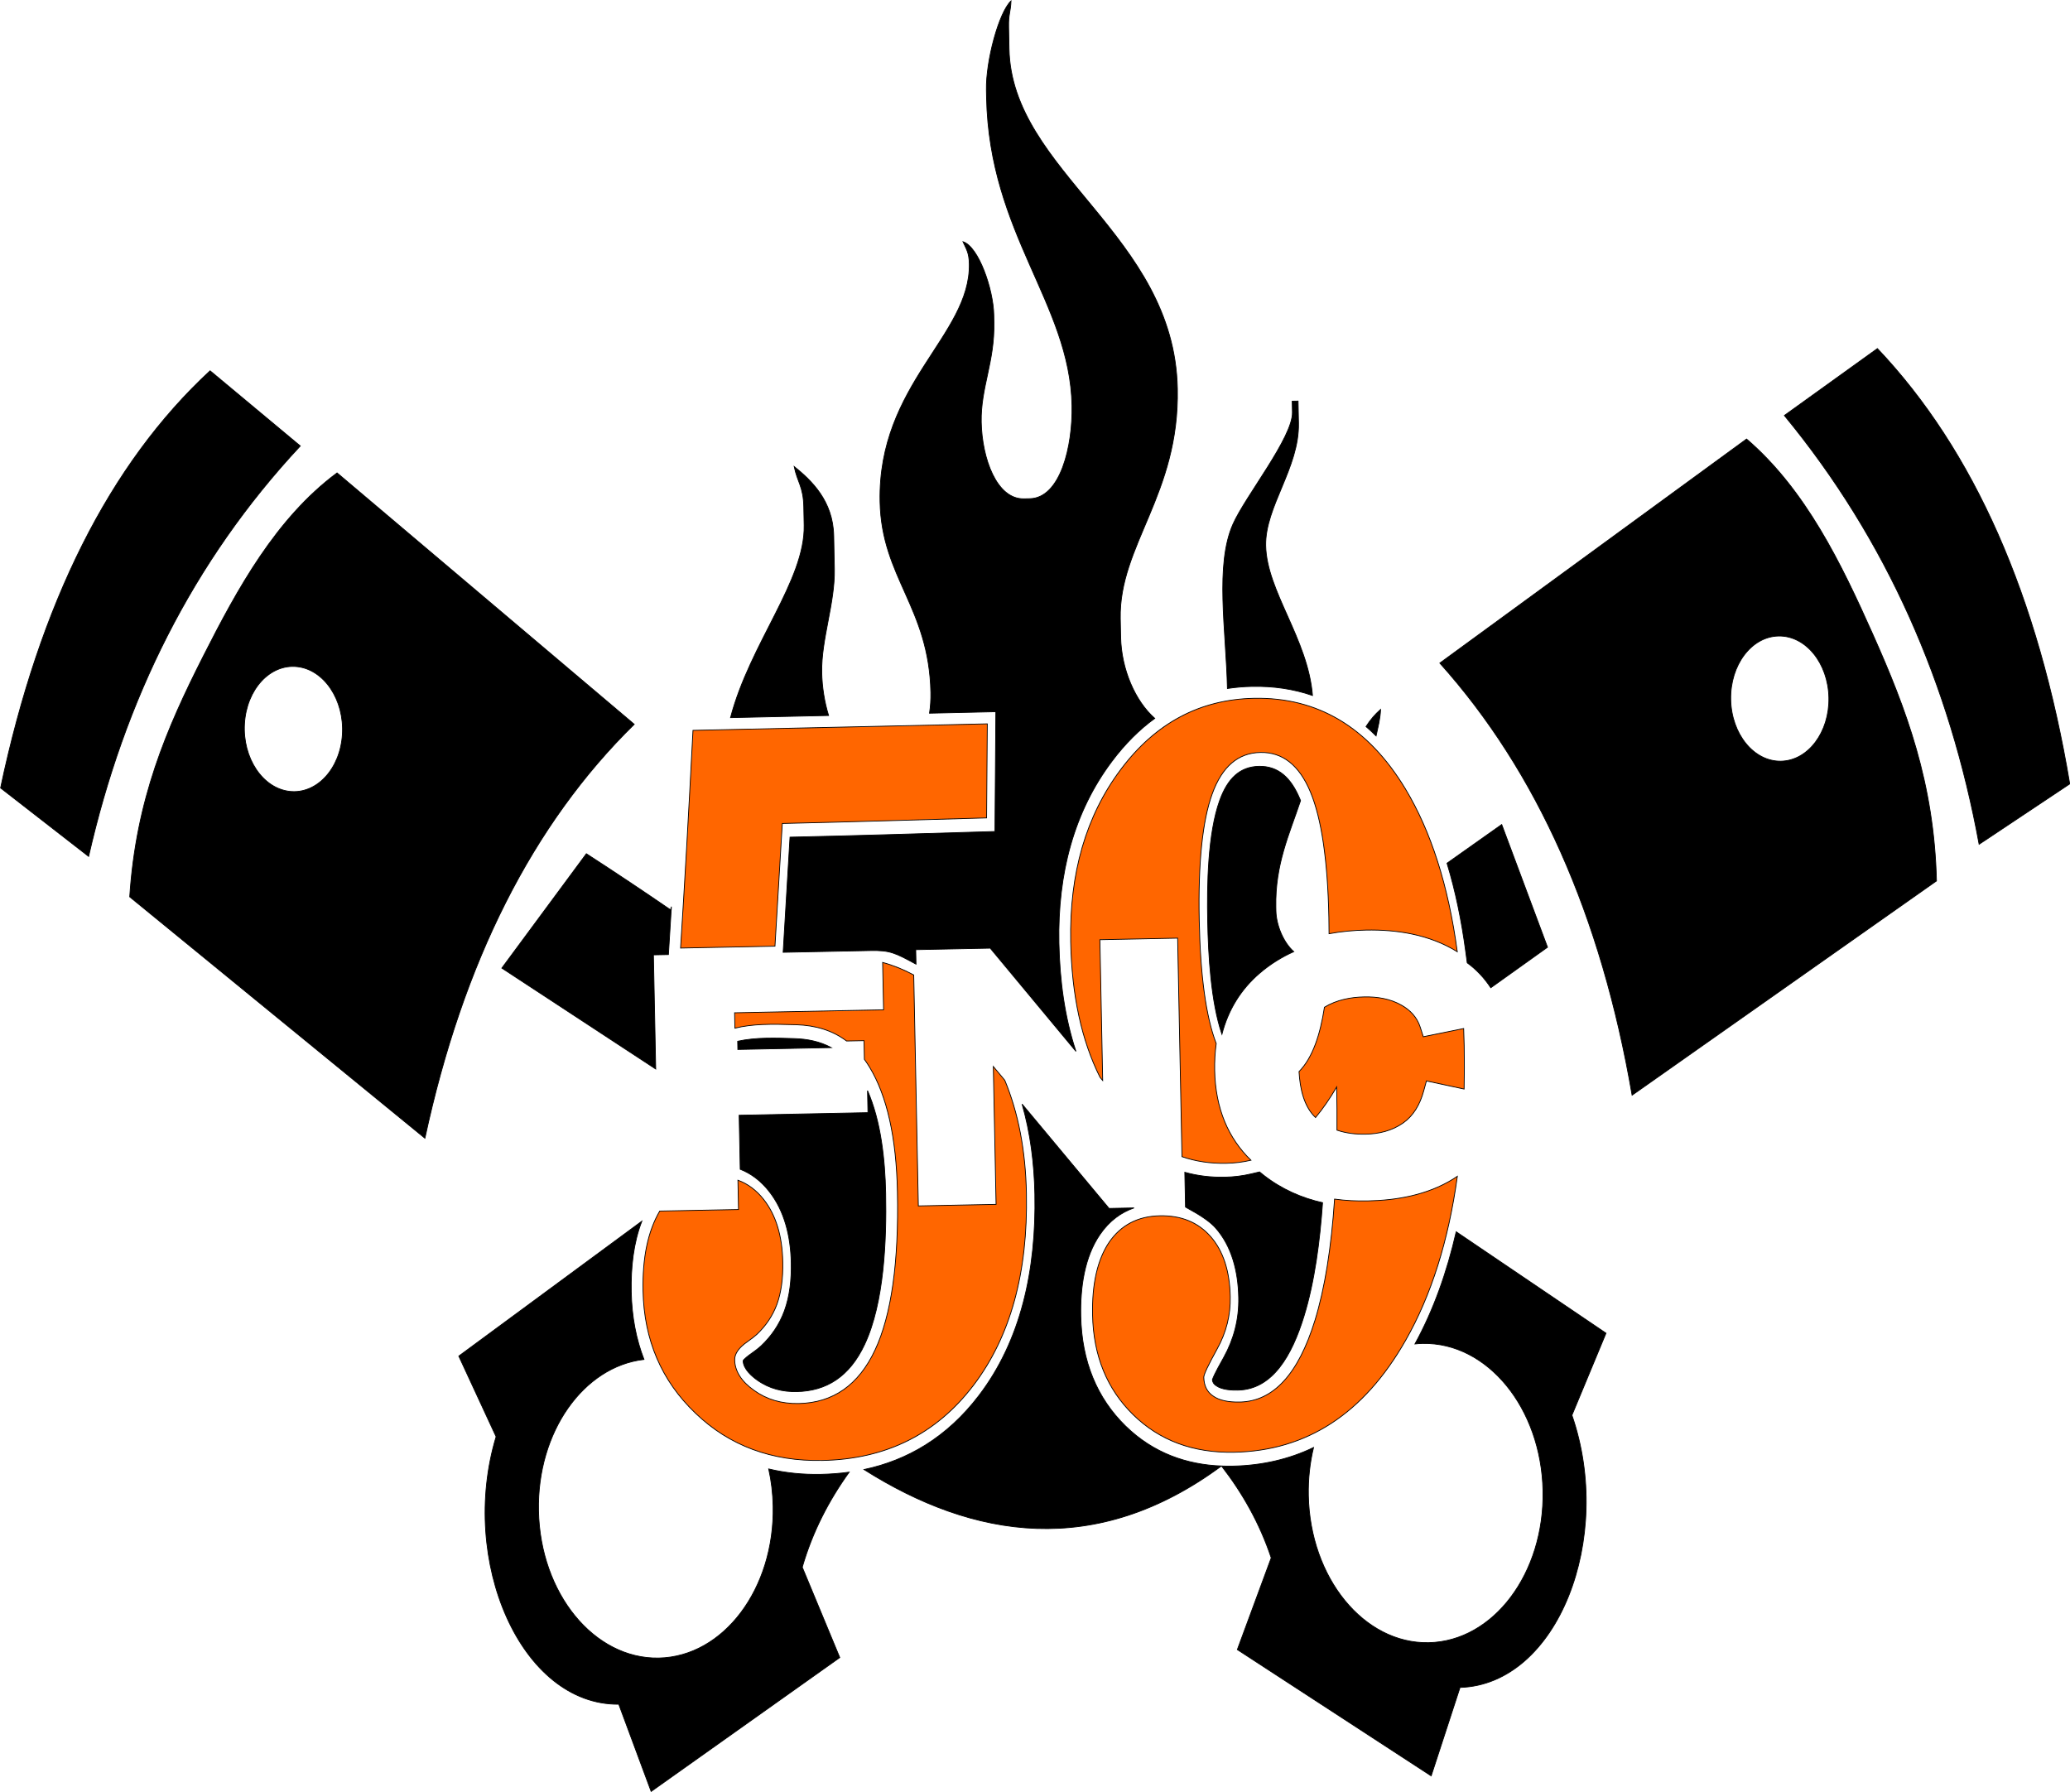 <?xml version="1.0" encoding="UTF-8"?>
<svg xmlns="http://www.w3.org/2000/svg" xmlns:xlink="http://www.w3.org/1999/xlink" width="578.5pt" height="500.8pt" viewBox="0 0 578.5 500.8" version="1.1">
<defs>
<clipPath id="clip1">
  <path d="M 498 97 L 578.5 97 L 578.5 236 L 498 236 Z M 498 97 "/>
</clipPath>
<clipPath id="clip2">
  <path d="M 497 96 L 578.5 96 L 578.5 238 L 497 238 Z M 497 96 "/>
</clipPath>
<clipPath id="clip3">
  <path d="M 128 0 L 449 0 L 449 500.801 L 128 500.801 Z M 128 0 "/>
</clipPath>
<clipPath id="clip4">
  <path d="M 126 0 L 451 0 L 451 500.801 L 126 500.801 Z M 126 0 "/>
</clipPath>
</defs>
<g id="surface1">
<path style="fill-rule:evenodd;fill:rgb(100%,39.989%,0%);fill-opacity:1;stroke-width:2.16;stroke-linecap:butt;stroke-linejoin:miter;stroke:rgb(0%,0%,0%);stroke-opacity:1;stroke-miterlimit:4;" d="M 1901.992 2358.781 C 1913.672 2541.711 1923.711 2717.102 1936.68 2967.102 C 2128.008 2970.969 2759.219 2985.305 2759.219 2985.305 L 2757.227 2722.453 C 2757.227 2722.453 2307.031 2709.328 2186.25 2706.906 L 2165.781 2364.016 Z M 2466.68 2318.625 C 2497.148 2310.305 2526.055 2298.508 2553.594 2283.547 L 2566.445 1638.234 L 2783.711 1642.609 L 2776.016 2027.805 L 2807.969 1989.523 C 2845.977 1898.234 2866.133 1792.805 2868.516 1673.234 C 2872.93 1451.203 2823.516 1271.828 2719.883 1136.086 C 2616.25 1000.344 2475.625 930.461 2298.32 926.945 C 2157.07 924.133 2038.555 967.922 1943.828 1058.859 C 1848.711 1149.328 1799.805 1263.547 1797.07 1401.047 C 1795.234 1493.469 1810.664 1567.258 1843.711 1623.859 L 2063.906 1628.195 L 2062.266 1710.148 C 2089.844 1700.031 2113.711 1682.258 2133.984 1656.633 C 2168.398 1613.117 2186.172 1554.641 2187.656 1481.281 C 2188.555 1435.109 2183.008 1395.617 2171.25 1363.312 C 2159.531 1331.477 2140.664 1303.391 2115 1279.094 C 2109.453 1274.094 2100.781 1267.141 2088.555 1258.625 C 2064.531 1242.102 2052.852 1224.836 2053.203 1207.844 C 2053.828 1176.789 2071.68 1147.961 2107.188 1122.883 C 2142.656 1097.336 2184.219 1085.109 2231.914 1086.008 C 2328.32 1087.922 2399.766 1137.961 2445.508 1235.617 C 2491.25 1333.234 2511.992 1480.461 2508.047 1677.219 C 2505.039 1828.859 2479.062 1945.461 2430.078 2026.125 C 2425.469 2033.781 2420.664 2040.969 2415.664 2047.805 L 2414.648 2100.031 L 2365.898 2099.055 C 2326.445 2128.703 2279.57 2142.805 2225.273 2144.523 C 2153.672 2146.828 2102.852 2146.906 2053.789 2134.914 L 2052.93 2177.922 L 2469.336 2186.242 Z M 3351.445 2436.281 C 3354.57 2280.773 3370.391 2166.398 3398.945 2091.906 C 3395.586 2067.883 3394.141 2042.688 3394.648 2016.242 C 3396.758 1910.383 3432.773 1827.219 3496.016 1765.891 C 3473.828 1760.656 3450.664 1757.766 3426.484 1757.297 C 3382.617 1756.398 3341.523 1762.609 3303.242 1775.852 L 3291.094 2386.477 L 3073.828 2382.141 L 3081.68 1988.703 L 3074.141 1997.766 C 3022.617 2100.695 2995.273 2226.984 2992.266 2376.125 C 2988.477 2567.609 3035.078 2728.469 3132.109 2857.727 C 3229.18 2987.492 3353.281 3053.625 3504.414 3056.672 C 3682.422 3060.188 3823.281 2976.008 3927.07 2804.562 C 3999.141 2685.422 4047.695 2533.469 4072.656 2348.547 C 3994.141 2397.023 3903.242 2410.695 3817.422 2409.016 C 3783.242 2408.312 3748.555 2405.227 3714.297 2398.859 C 3714.258 2413.312 3714.102 2428.234 3713.789 2443.508 C 3710.625 2602.883 3693.438 2720.188 3662.266 2794.875 C 3631.094 2869.602 3584.453 2906.594 3522.266 2905.344 C 3460.117 2904.094 3415.312 2865.773 3387.852 2789.914 C 3360.391 2714.484 3348.242 2596.633 3351.445 2436.281 Z M 3630.352 2013.547 C 3648.828 2032.336 3664.18 2058.117 3676.328 2090.852 C 3686.875 2119.133 3695.234 2153.352 3701.406 2193.469 C 3735.625 2214.172 3774.805 2221.516 3812.539 2222.258 C 3848.125 2223.039 3885.664 2217.492 3918.398 2198.234 C 3940.195 2185.422 3959.805 2166.789 3969.102 2137.688 L 3977.656 2110.969 L 4090.508 2133.938 C 4091.133 2118.156 4091.602 2102.219 4091.914 2086.047 C 4092.734 2044.602 4092.656 2004.172 4091.719 1964.797 L 3986.445 1987.453 L 3978.672 1959.172 C 3968.008 1920.539 3949.961 1890.422 3921.875 1870.422 C 3889.961 1847.727 3852.969 1839.445 3816.602 1838.703 C 3789.844 1838.156 3762.422 1841.086 3736.406 1849.953 C 3736.68 1888.703 3736.445 1928.898 3735.586 1970.539 C 3716.836 1938.391 3697.148 1909.953 3676.562 1885.188 C 3644.453 1915.422 3633.164 1964.758 3630.352 2013.547 Z M 4072.852 1720.969 C 4048.047 1540.891 3999.727 1387.844 3927.812 1261.789 C 3811.406 1057.727 3651.992 953.938 3448.945 949.875 C 3334.531 947.609 3240.547 982.688 3167.031 1054.602 C 3093.516 1126.516 3055.625 1219.602 3053.359 1333.781 C 3051.602 1420.734 3067.227 1488.625 3099.805 1536.906 C 3132.773 1584.719 3180 1609.484 3241.445 1610.695 C 3301.133 1611.867 3348.516 1592.414 3383.594 1552.297 C 3418.633 1512.141 3436.719 1456.125 3438.164 1384.211 C 3439.18 1333.195 3427.07 1284.836 3401.836 1239.133 C 3376.602 1193.469 3364.062 1166.945 3364.219 1159.172 C 3364.688 1135.812 3373.516 1118.039 3390.703 1106.711 C 3407.539 1094.875 3432.383 1089.562 3464.883 1090.188 C 3558.438 1092.062 3628.32 1167.805 3674.766 1317.961 C 3702.227 1407.023 3720.547 1520.188 3729.688 1657.297 C 3760.391 1653.039 3791.367 1651.594 3822.109 1652.219 C 3902.578 1653.781 3988.164 1668.352 4061.016 1713.273 C 4065.039 1715.734 4068.945 1718.273 4072.852 1720.969 Z M 4072.852 1720.969 " transform="matrix(0.1,0,0,-0.1,0,500.8)"/>
<path style="fill-rule:evenodd;fill:rgb(0%,0%,0%);fill-opacity:1;stroke-width:2.16;stroke-linecap:butt;stroke-linejoin:miter;stroke:rgb(0%,0%,0%);stroke-opacity:1;stroke-miterlimit:4;" d="M 4561.211 1947.648 C 4475.156 2448.938 4296.055 2851.438 4023.828 3155.109 L 4881.094 3781.242 C 5046.211 3639.289 5145.664 3433.273 5233.828 3235.695 C 5327.695 3025.344 5405.195 2819.719 5411.875 2546.438 Z M 4977.461 2881.008 C 5053.164 2882.492 5113.047 2962.023 5111.094 3058.586 C 5109.18 3155.148 5046.211 3232.219 4970.469 3230.734 C 4894.766 3229.211 4834.922 3149.719 4836.836 3053.117 C 4838.789 2956.555 4901.758 2879.484 4977.461 2881.008 Z M 4977.461 2881.008 " transform="matrix(0.1,0,0,-0.1,0,500.8)"/>
<g clip-path="url(#clip1)" clip-rule="nonzero">
<path style=" stroke:none;fill-rule:evenodd;fill:rgb(0%,0%,0%);fill-opacity:1;" d="M 553.102 235.922 L 578.43 219.051 C 569.586 166.441 551.668 125.891 524.676 97.398 L 498.672 116.102 C 527.387 150.965 544.891 191.211 553.102 235.922 Z M 553.102 235.922 "/>
</g>
<g clip-path="url(#clip2)" clip-rule="nonzero">
<path style="fill:none;stroke-width:2.16;stroke-linecap:butt;stroke-linejoin:miter;stroke:rgb(0%,0%,0%);stroke-opacity:1;stroke-miterlimit:4;" d="M 5531.016 2648.781 L 5784.297 2817.492 C 5695.859 3343.586 5516.68 3749.094 5246.758 4034.016 L 4986.719 3846.984 C 5273.867 3498.352 5448.906 3095.891 5531.016 2648.781 Z M 5531.016 2648.781 " transform="matrix(0.1,0,0,-0.1,0,500.8)"/>
</g>
<g clip-path="url(#clip3)" clip-rule="nonzero">
<path style=" stroke:none;fill-rule:evenodd;fill:rgb(0%,0%,0%);fill-opacity:1;" d="M 448.828 372.539 L 439.305 395.461 C 451.16 429.77 435.34 470.691 408.031 471.539 L 399.969 496.246 L 345.797 460.961 L 355.266 435.32 C 352.07 425.723 347.277 417.262 341.387 409.656 C 342.422 409.695 343.461 409.703 344.5 409.684 C 352.664 409.52 360.207 407.797 367.098 404.484 C 366.074 408.699 365.562 413.203 365.652 417.871 C 366.113 440.953 381.168 459.379 399.27 459.02 C 417.371 458.656 431.676 439.645 431.215 416.562 C 430.754 393.48 415.703 375.055 397.602 375.414 C 396.871 375.43 396.148 375.477 395.434 375.551 C 400.688 365.953 404.418 355.352 406.961 344.199 Z M 341.352 409.652 C 306.207 435.617 271.941 429.914 241.465 410.641 C 253.574 408.078 264.617 401.699 273.555 389.988 C 285.293 374.617 289.633 354.977 289.207 333.691 C 289.035 325.066 287.957 316.562 285.641 308.52 L 309.953 337.672 L 316.938 337.531 C 313.301 338.785 310.012 341.148 307.379 345.008 C 303.102 351.277 301.887 359.621 302.047 367.754 C 302.301 380.445 306.613 390.715 314.531 398.461 C 322.379 406.137 331.715 409.27 341.352 409.652 Z M 237.32 411.367 C 231.613 419.297 227.062 428.062 224.207 437.934 L 234.691 463.18 L 181.973 500.594 L 172.93 476.227 C 145.609 476.469 128.172 436.211 138.645 401.461 L 128.215 378.941 L 179.375 341.246 C 177.027 347.309 176.281 354.16 176.418 361.023 C 176.559 367.961 177.789 374.234 179.973 379.879 C 163.059 381.828 150.059 400.145 150.5 422.164 C 150.961 445.246 166.012 463.668 184.113 463.312 C 202.215 462.949 216.52 443.938 216.059 420.855 C 215.988 417.266 215.562 413.789 214.828 410.477 C 219.582 411.621 224.48 412.078 229.441 411.98 C 232.102 411.922 234.734 411.727 237.32 411.367 Z M 183.254 298.723 L 140.246 270.52 L 163.867 238.562 C 172.371 244.066 180.152 249.273 187.41 254.254 L 187.637 253.352 C 187.402 257.191 187.164 261.031 186.922 264.871 L 186.801 266.746 L 182.617 266.828 Z M 204.16 200.539 C 209.613 179.758 225.039 162.203 224.73 146.797 L 224.629 141.641 C 224.516 135.949 222.852 134.781 221.941 130.352 C 226.742 134.23 232.801 139.91 233 149.723 L 233.184 158.996 C 233.375 168.527 229.469 178.656 229.656 187.945 C 229.738 191.992 230.395 196.148 231.566 199.938 C 222.434 200.145 213.297 200.348 204.16 200.539 Z M 259.766 199.297 C 260.051 197.469 260.18 195.531 260.141 193.523 C 259.664 169.656 246.367 161.453 245.941 140.184 C 245.285 107.262 271.285 93.766 270.887 73.691 C 270.82 70.547 270.016 69.547 269.121 67.539 C 273.5 68.914 277.594 80.859 277.738 87.992 L 277.777 90.055 C 278 101.152 274.039 108.301 274.23 117.965 C 274.43 128.012 278.484 139.535 286.152 139.383 L 287.793 139.352 C 296.375 139.18 299.812 124.672 299.586 113.336 C 299.016 84.703 276.465 65.441 275.703 27.191 L 275.664 25.133 C 275.504 17.102 279.109 3.539 282.555 0.246 C 282.406 3.473 281.809 3.926 281.879 7.477 L 282 13.66 C 282.688 48.062 328.188 65.539 329.047 108.621 C 329.637 138.148 312.68 152.391 313.09 172.871 L 313.191 178.027 C 313.371 187.012 317.234 195.902 322.719 200.742 C 318.398 203.883 314.383 207.883 310.695 212.805 C 300.168 226.852 295.551 244.059 295.941 263.516 C 296.148 273.926 297.527 284.262 300.695 293.789 L 276.738 264.953 L 255.918 265.371 L 256 269.422 L 255.977 269.41 C 250.176 266.258 248.715 265.516 243.309 265.621 L 218.863 266.109 L 220.781 233.93 C 238.969 233.547 257.164 232.961 275.348 232.43 L 278.059 232.348 L 278.078 228.895 C 278.141 220.133 278.223 211.371 278.277 202.609 L 278.301 198.879 L 275.379 198.945 Z M 343.027 192.395 C 342.648 176.078 339.527 157.879 344.578 146.469 C 348.066 138.602 361.332 122.199 361.191 115.199 L 361.129 112.105 L 362.773 112.074 L 362.895 118.258 C 363.145 130.691 353.512 141.594 353.727 152.473 C 353.98 165.195 365.504 178.477 366.805 194.348 C 361.52 192.52 355.875 191.691 349.906 191.809 C 347.566 191.855 345.273 192.051 343.027 192.395 Z M 363.465 223.723 C 360.332 233.098 356.324 241.547 356.562 253.469 L 356.582 254.496 C 356.664 258.547 358.676 263.367 361.57 265.922 C 358.203 267.434 354.977 269.414 351.996 271.98 C 346.793 276.453 343.254 282.16 341.488 289.012 C 338.398 279.914 337.691 266.871 337.504 257.391 C 337.301 247.348 337.531 232.863 340.883 223.621 C 343.094 217.535 346.496 214.246 351.836 214.137 C 357.199 214.031 360.773 217.266 363.273 223.246 Z M 381.754 203.027 C 382.91 201.23 384.254 199.617 385.836 198.234 C 385.703 201.055 385.102 203.141 384.57 205.633 C 383.648 204.719 382.711 203.852 381.754 203.027 Z M 404.395 241.211 C 409.359 237.691 414.445 234.094 419.68 230.402 L 432.484 264.691 L 416.629 276.016 C 414.801 273.242 412.605 270.91 410.043 269.047 L 409.582 265.641 C 408.457 257.324 406.789 249.078 404.395 241.211 Z M 206.867 326.734 C 209.93 327.93 212.625 329.977 214.91 332.867 C 219.211 338.305 220.969 345.336 221.121 352.891 C 221.211 357.453 220.742 362.137 219.223 366.289 C 217.773 370.254 215.469 373.473 212.734 376.062 L 212.676 376.117 C 211.746 376.949 210.75 377.691 209.754 378.383 C 209.293 378.699 207.867 379.785 207.676 380.234 C 207.723 382.59 210.211 384.648 211.613 385.648 C 215.016 388.074 218.801 388.949 222.652 388.871 C 230.914 388.711 237.395 384.746 241.656 375.645 C 247.086 364.059 247.781 346.602 247.52 333.406 C 247.332 324.004 246.184 313.289 242.445 304.766 L 242.566 310.914 L 206.566 311.637 Z M 232.316 292.738 C 229.074 290.996 225.527 290.328 222.02 290.219 C 216.832 290.051 211.297 289.836 206.156 290.961 L 206.199 293.258 Z M 352.012 327.473 L 349.676 328.023 C 347.23 328.605 344.746 328.895 342.254 328.945 C 338.512 329.02 334.773 328.605 331.113 327.578 L 331.309 337.246 C 330.922 337.254 336.98 339.988 339.766 343.176 C 344.211 348.266 346.023 355.137 346.172 362.594 C 346.297 368.715 344.773 374.285 342.031 379.246 C 341.297 380.586 339.418 383.836 338.812 385.555 C 338.914 386.336 339.254 386.797 339.883 387.211 L 339.945 387.254 C 341.527 388.363 344.203 388.492 345.949 388.453 C 355.734 388.262 361.082 378.613 364.383 367.93 C 367.438 358.051 368.867 346.688 369.617 336.078 C 363.809 334.77 358.18 332.344 353.074 328.34 C 352.711 328.055 352.359 327.766 352.012 327.473 Z M 352.012 327.473 "/>
</g>
<g clip-path="url(#clip4)" clip-rule="nonzero">
<path style="fill:none;stroke-width:2.16;stroke-linecap:butt;stroke-linejoin:miter;stroke:rgb(0%,0%,0%);stroke-opacity:1;stroke-miterlimit:4;" d="M 4488.281 1282.609 L 4393.047 1053.391 C 4511.602 710.305 4353.398 301.086 4080.312 292.609 L 3999.688 45.539 L 3457.969 398.391 L 3552.656 654.797 C 3520.703 750.773 3472.773 835.383 3413.867 911.438 C 3424.219 911.047 3434.609 910.969 3445 911.164 C 3526.641 912.805 3602.07 930.031 3670.977 963.156 C 3660.742 921.008 3655.625 875.969 3656.523 829.289 C 3661.133 598.469 3811.68 414.211 3992.695 417.805 C 4173.711 421.438 4316.758 611.555 4312.148 842.375 C 4307.539 1073.195 4157.031 1257.453 3976.016 1253.859 C 3968.711 1253.703 3961.484 1253.234 3954.336 1252.492 C 4006.875 1348.469 4044.18 1454.484 4069.609 1566.008 Z M 3413.516 911.477 C 3062.07 651.828 2719.414 708.859 2414.648 901.594 C 2535.742 927.219 2646.172 991.008 2735.547 1108.117 C 2852.93 1261.828 2896.328 1458.234 2892.07 1671.086 C 2890.352 1757.336 2879.57 1842.375 2856.406 1922.805 L 3099.531 1631.281 L 3169.375 1632.688 C 3133.008 1620.148 3100.117 1596.516 3073.789 1557.922 C 3031.016 1495.227 3018.867 1411.789 3020.469 1330.461 C 3023.008 1203.547 3066.133 1100.852 3145.312 1023.391 C 3223.789 946.633 3317.148 915.305 3413.516 911.477 Z M 2373.203 894.328 C 2316.133 815.031 2270.625 727.375 2242.07 628.664 L 2346.914 376.203 L 1819.727 2.062 L 1729.297 245.734 C 1456.094 243.312 1281.719 645.891 1386.445 993.391 L 1282.148 1218.586 L 1793.75 1595.539 C 1770.273 1534.914 1762.812 1466.398 1764.18 1397.766 C 1765.586 1328.391 1777.891 1265.656 1799.727 1209.211 C 1630.586 1189.719 1500.586 1006.555 1505 786.359 C 1509.609 555.539 1660.117 371.32 1841.133 374.875 C 2022.148 378.508 2165.195 568.625 2160.586 799.445 C 2159.883 835.344 2155.625 870.109 2148.281 903.234 C 2195.82 891.789 2244.805 887.219 2294.414 888.195 C 2321.016 888.781 2347.344 890.734 2373.203 894.328 Z M 1832.539 2020.773 L 1402.461 2302.805 L 1638.672 2622.375 C 1723.711 2567.336 1801.523 2515.266 1874.102 2465.461 L 1876.367 2474.484 C 1874.023 2436.086 1871.641 2397.688 1869.219 2359.289 L 1868.008 2340.539 L 1826.172 2339.719 Z M 2041.602 3002.609 C 2096.133 3210.422 2250.391 3385.969 2247.305 3540.031 L 2246.289 3591.594 C 2245.156 3648.508 2228.516 3660.188 2219.414 3704.484 C 2267.422 3665.695 2328.008 3608.898 2330 3510.773 L 2331.836 3418.039 C 2333.75 3322.727 2294.688 3221.438 2296.562 3128.547 C 2297.383 3088.078 2303.945 3046.516 2315.664 3008.625 C 2224.336 3006.555 2132.969 3004.523 2041.602 3002.609 Z M 2597.656 3015.031 C 2600.508 3033.312 2601.797 3052.688 2601.406 3072.766 C 2596.641 3311.438 2463.672 3393.469 2459.414 3606.164 C 2452.852 3935.383 2712.852 4070.344 2708.867 4271.086 C 2708.203 4302.531 2700.156 4312.531 2691.211 4332.609 C 2735 4318.859 2775.938 4199.406 2777.383 4128.078 L 2777.773 4107.453 C 2780 3996.477 2740.391 3924.992 2742.305 3828.352 C 2744.297 3727.883 2784.844 3612.648 2861.523 3614.172 L 2877.93 3614.484 C 2963.75 3616.203 2998.125 3761.281 2995.859 3874.641 C 2990.156 4160.969 2764.648 4353.586 2757.031 4736.086 L 2756.641 4756.672 C 2755.039 4836.984 2791.094 4972.609 2825.547 5005.539 C 2824.062 4973.273 2818.086 4968.742 2818.789 4933.234 L 2820 4871.398 C 2826.875 4527.375 3281.875 4352.609 3290.469 3921.789 C 3296.367 3626.516 3126.797 3484.094 3130.898 3279.289 L 3131.914 3227.727 C 3133.711 3137.883 3172.344 3048.977 3227.188 3000.578 C 3183.984 2969.172 3143.828 2929.172 3106.953 2879.953 C 3001.68 2739.484 2955.508 2567.414 2959.414 2372.844 C 2961.484 2268.742 2975.273 2165.383 3006.953 2070.109 L 2767.383 2358.469 L 2559.18 2354.289 L 2560 2313.781 L 2559.766 2313.898 C 2501.758 2345.422 2487.148 2352.844 2433.086 2351.789 L 2188.633 2346.906 L 2207.812 2668.703 C 2389.688 2672.531 2571.641 2678.391 2753.477 2683.703 L 2780.586 2684.523 L 2780.781 2719.055 C 2781.406 2806.672 2782.227 2894.289 2782.773 2981.906 L 2783.008 3019.211 L 2753.789 3018.547 Z M 3430.273 3084.055 C 3426.484 3247.219 3395.273 3429.211 3445.781 3543.312 C 3480.664 3621.984 3613.32 3786.008 3611.914 3856.008 L 3611.289 3886.945 L 3627.734 3887.258 L 3628.945 3825.422 C 3631.445 3701.086 3535.117 3592.062 3537.266 3483.273 C 3539.805 3356.047 3655.039 3223.234 3668.047 3064.523 C 3615.195 3082.805 3558.75 3091.086 3499.062 3089.914 C 3475.664 3089.445 3452.734 3087.492 3430.273 3084.055 Z M 3634.648 2770.773 C 3603.32 2677.023 3563.242 2592.531 3565.625 2473.312 L 3565.82 2463.039 C 3566.641 2422.531 3586.758 2374.328 3615.703 2348.781 C 3582.031 2333.664 3549.766 2313.859 3519.961 2288.195 C 3467.93 2243.469 3432.539 2186.398 3414.883 2117.883 C 3383.984 2208.859 3376.914 2339.289 3375.039 2434.094 C 3373.008 2534.523 3375.312 2679.367 3408.828 2771.789 C 3430.938 2832.648 3464.961 2865.539 3518.359 2866.633 C 3571.992 2867.688 3607.734 2835.344 3632.734 2775.539 Z M 3817.539 2977.727 C 3829.102 2995.695 3842.539 3011.828 3858.359 3025.656 C 3857.031 2997.453 3851.016 2976.594 3845.703 2951.672 C 3836.484 2960.812 3827.109 2969.484 3817.539 2977.727 Z M 4043.945 2595.891 C 4093.594 2631.086 4144.453 2667.062 4196.797 2703.977 L 4324.844 2361.086 L 4166.289 2247.844 C 4148.008 2275.578 4126.055 2298.898 4100.43 2317.531 L 4095.82 2351.594 C 4084.57 2434.758 4067.891 2517.219 4043.945 2595.891 Z M 2068.672 1740.656 C 2099.297 1728.703 2126.25 1708.234 2149.102 1679.328 C 2192.109 1624.953 2209.688 1554.641 2211.211 1479.094 C 2212.109 1433.469 2207.422 1386.633 2192.227 1345.109 C 2177.734 1305.461 2154.688 1273.273 2127.344 1247.375 L 2126.758 1246.828 C 2117.461 1238.508 2107.5 1231.086 2097.539 1224.172 C 2092.93 1221.008 2078.672 1210.148 2076.758 1205.656 C 2077.227 1182.102 2102.109 1161.516 2116.133 1151.516 C 2150.156 1127.258 2188.008 1118.508 2226.523 1119.289 C 2309.141 1120.891 2373.945 1160.539 2416.562 1251.555 C 2470.859 1367.414 2477.812 1541.984 2475.195 1673.938 C 2473.32 1767.961 2461.836 1875.109 2424.453 1960.344 L 2425.664 1898.859 L 2065.664 1891.633 Z M 2323.164 2080.617 C 2290.742 2098.039 2255.273 2104.719 2220.195 2105.812 C 2168.32 2107.492 2112.969 2109.641 2061.562 2098.391 L 2061.992 2075.422 Z M 3520.117 1733.273 L 3496.758 1727.766 C 3472.305 1721.945 3447.461 1719.055 3422.539 1718.547 C 3385.117 1717.805 3347.734 1721.945 3311.133 1732.219 L 3313.086 1635.539 C 3309.219 1635.461 3369.805 1608.117 3397.656 1576.242 C 3442.109 1525.344 3460.234 1456.633 3461.719 1382.062 C 3462.969 1320.852 3447.734 1265.148 3420.312 1215.539 C 3412.969 1202.141 3394.18 1169.641 3388.125 1152.453 C 3389.141 1144.641 3392.539 1140.031 3398.828 1135.891 L 3399.453 1135.461 C 3415.273 1124.367 3442.031 1123.078 3459.492 1123.469 C 3557.344 1125.383 3610.82 1221.867 3643.828 1328.703 C 3674.375 1427.492 3688.672 1541.125 3696.172 1647.219 C 3638.086 1660.305 3581.797 1684.562 3530.742 1724.602 C 3527.109 1727.453 3523.594 1730.344 3520.117 1733.273 Z M 3520.117 1733.273 " transform="matrix(0.1,0,0,-0.1,0,500.8)"/>
</g>
<path style="fill-rule:evenodd;fill:rgb(0%,0%,0%);fill-opacity:1;stroke-width:2.16;stroke-linecap:butt;stroke-linejoin:miter;stroke:rgb(0%,0%,0%);stroke-opacity:1;stroke-miterlimit:4;" d="M 1187.5 1827.414 C 1293.555 2320.031 1488.555 2705.578 1772.5 2984.094 L 941.992 3686.555 C 771.445 3559.719 663.906 3363.117 567.93 3173.859 C 465.781 2972.375 380.156 2774.094 362.5 2501.906 Z M 809.57 2796.633 C 734.062 2804.992 677.5 2889.797 683.32 2986.008 C 689.141 3082.219 755.078 3153.469 830.625 3145.109 C 906.133 3136.789 962.656 3051.984 956.875 2955.773 C 951.055 2859.562 885.117 2788.312 809.57 2796.633 Z M 809.57 2796.633 " transform="matrix(0.1,0,0,-0.1,0,500.8)"/>
<path style="fill-rule:evenodd;fill:rgb(0%,0%,0%);fill-opacity:1;stroke-width:2.16;stroke-linecap:butt;stroke-linejoin:miter;stroke:rgb(0%,0%,0%);stroke-opacity:1;stroke-miterlimit:4;" d="M 247.656 2614.875 L 1.641 2806.125 C 111.094 3323.273 306.25 3711.867 587.148 3971.867 L 839.219 3761.789 C 538.516 3439.719 347.617 3053.703 247.656 2614.875 Z M 247.656 2614.875 " transform="matrix(0.1,0,0,-0.1,0,500.8)"/>
<path style="fill-rule:evenodd;fill:rgb(0%,0%,0%);fill-opacity:1;stroke-width:2.16;stroke-linecap:butt;stroke-linejoin:miter;stroke:rgb(0%,0%,0%);stroke-opacity:1;stroke-miterlimit:4;" d="M 4586.484 2147.609 L 4546.602 2293.469 L 5320.977 2801.242 L 5340.117 2665.422 Z M 4586.484 2147.609 " transform="matrix(0.1,0,0,-0.1,0,500.8)"/>
<path style="fill-rule:evenodd;fill:rgb(0%,0%,0%);fill-opacity:1;stroke-width:2.16;stroke-linecap:butt;stroke-linejoin:miter;stroke:rgb(0%,0%,0%);stroke-opacity:1;stroke-miterlimit:4;" d="M 5553.516 2798.781 L 5513.633 2944.641 L 5703.633 3050.891 L 5722.773 2915.109 Z M 5553.516 2798.781 " transform="matrix(0.1,0,0,-0.1,0,500.8)"/>
<path style="fill-rule:evenodd;fill:rgb(0%,0%,0%);fill-opacity:1;stroke-width:2.16;stroke-linecap:butt;stroke-linejoin:miter;stroke:rgb(0%,0%,0%);stroke-opacity:1;stroke-miterlimit:4;" d="M 233.125 2719.875 L 280.977 2860.656 L 97.5 2988.469 L 70.859 2855.305 Z M 233.125 2719.875 " transform="matrix(0.1,0,0,-0.1,0,500.8)"/>
<path style="fill-rule:evenodd;fill:rgb(0%,0%,0%);fill-opacity:1;stroke-width:2.16;stroke-linecap:butt;stroke-linejoin:miter;stroke:rgb(0%,0%,0%);stroke-opacity:1;stroke-miterlimit:4;" d="M 1158.242 2030.617 L 1203.906 2172.609 L 451.367 2749.406 L 426.797 2615.578 Z M 1158.242 2030.617 " transform="matrix(0.1,0,0,-0.1,0,500.8)"/>
</g>
</svg>
